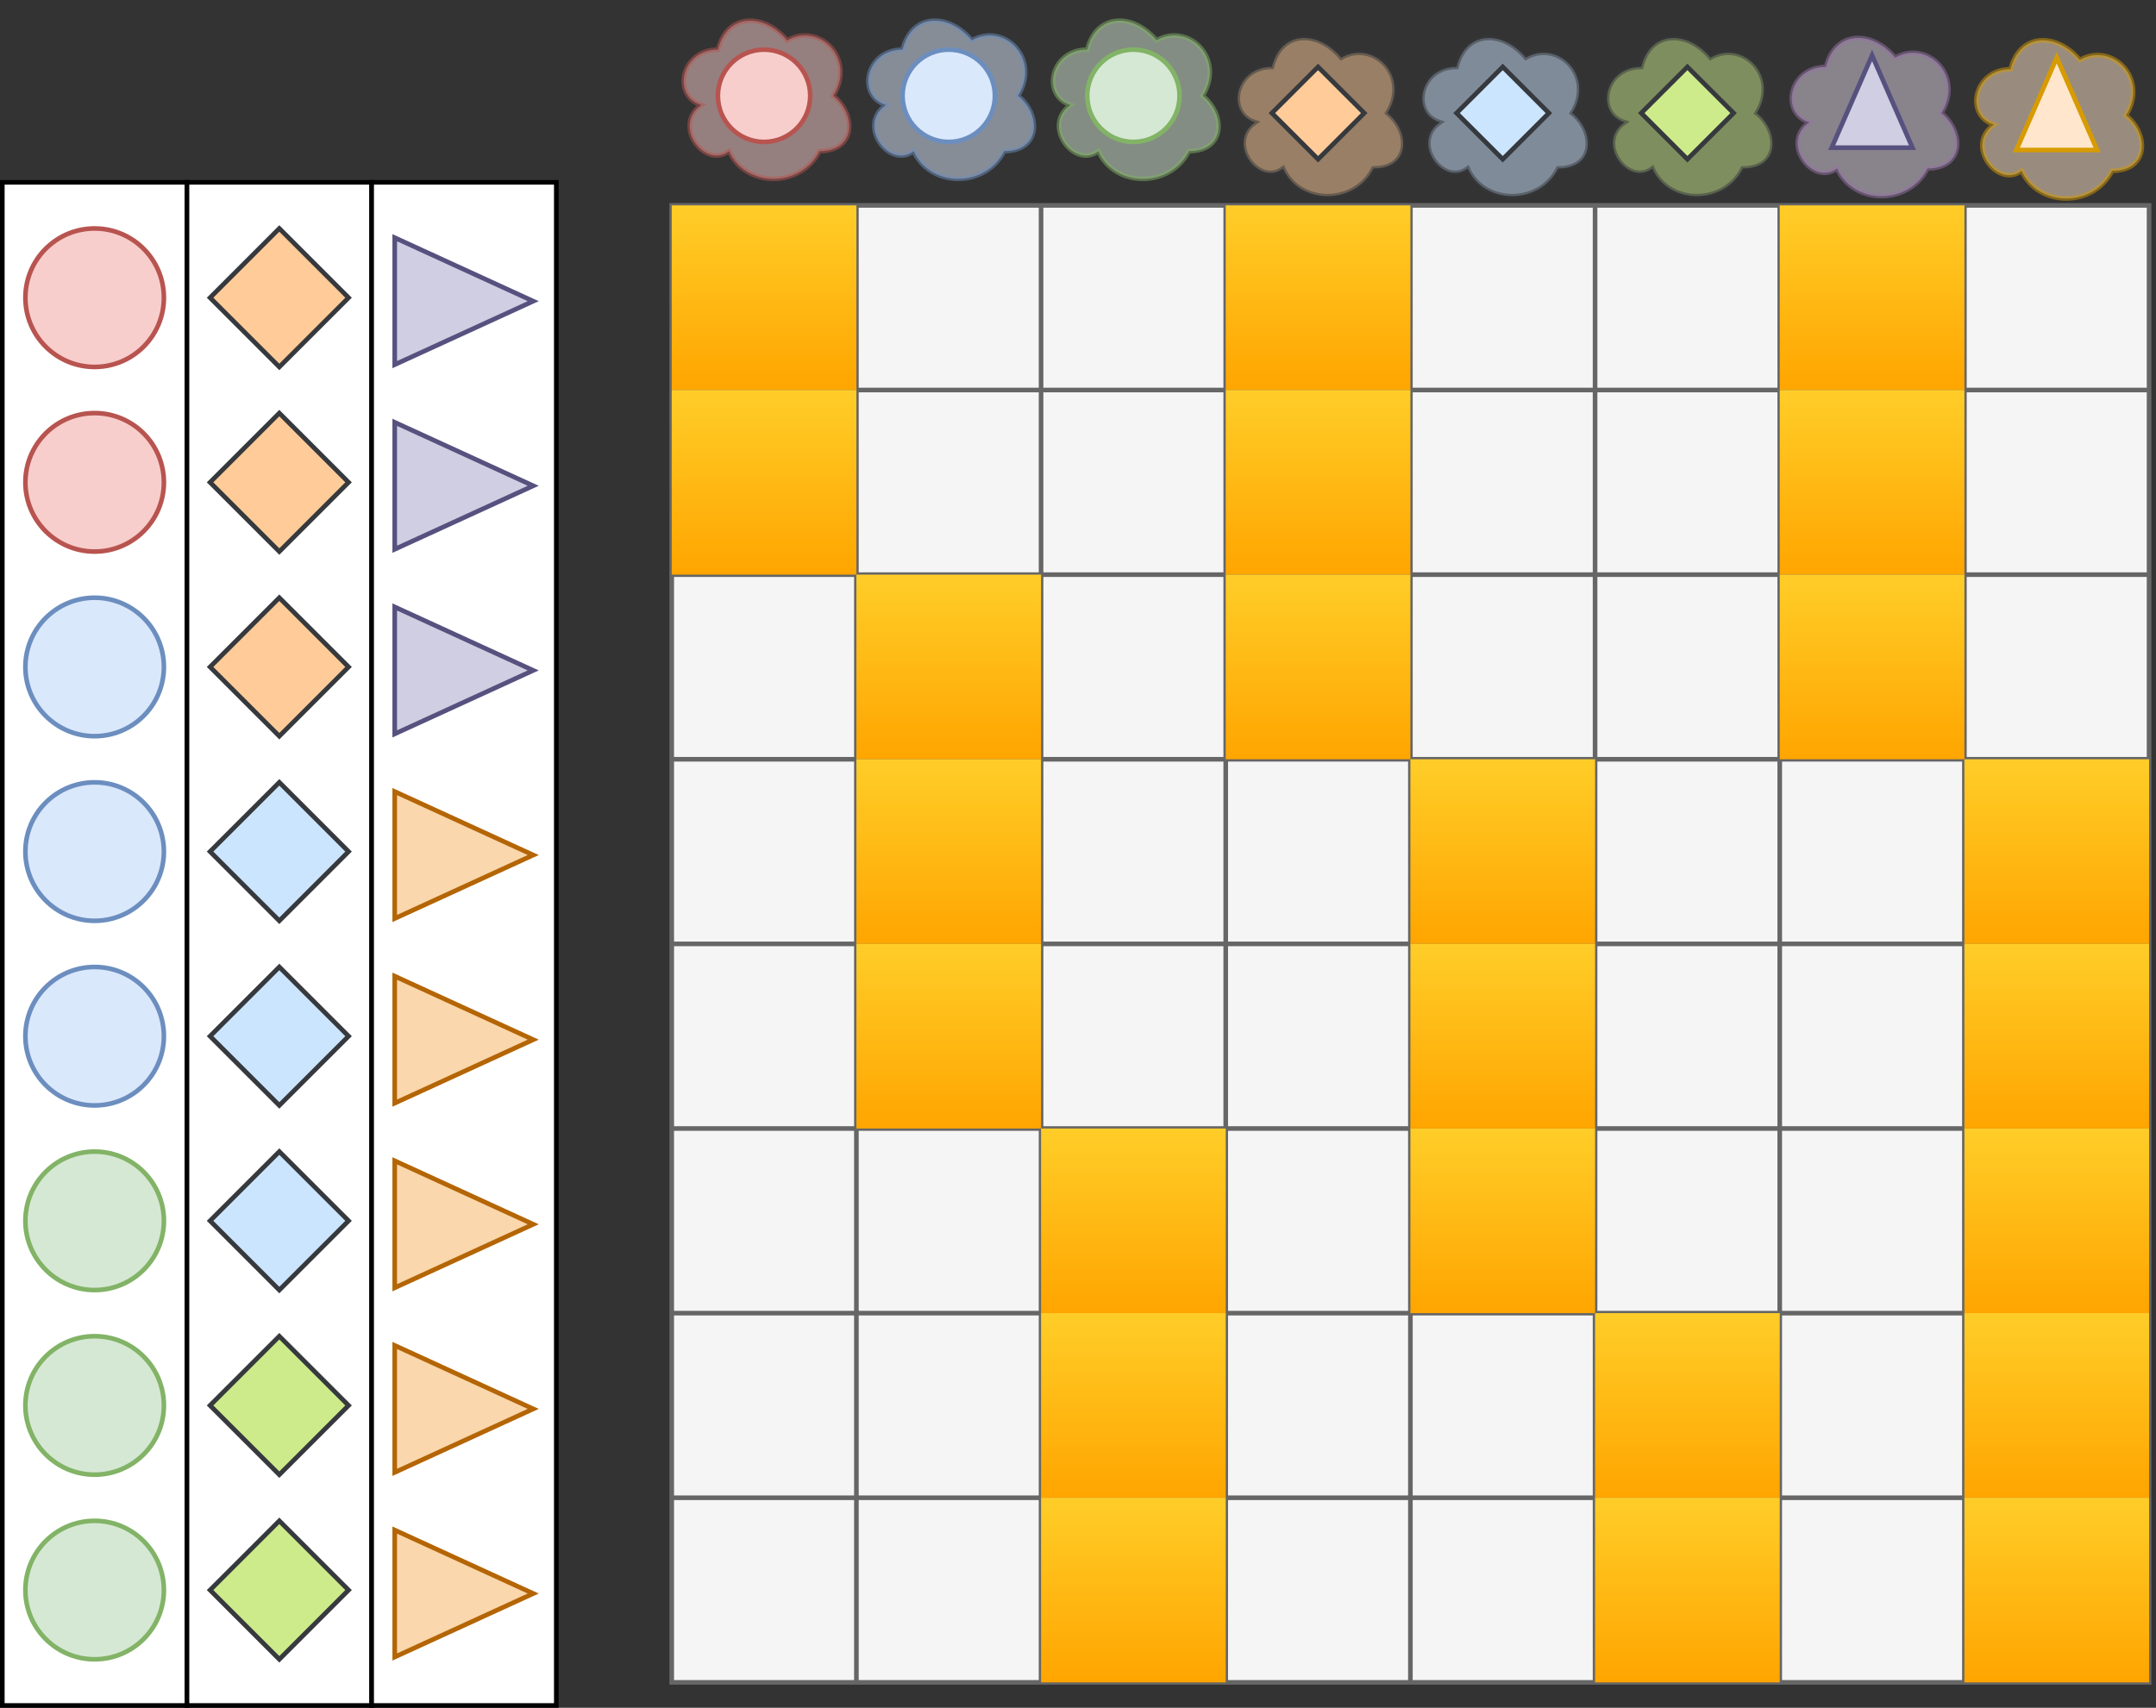 <?xml version="1.0" encoding="UTF-8"?>
<!DOCTYPE svg PUBLIC "-//W3C//DTD SVG 1.1//EN" "http://www.w3.org/Graphics/SVG/1.1/DTD/svg11.dtd">
<svg xmlns="http://www.w3.org/2000/svg" xmlns:xlink="http://www.w3.org/1999/xlink" version="1.1" width="467px" height="370px" viewBox="-0.5 -0.5 467 370"><rect x="-0.5" y="-0.5" width="467" height="370" fill="#333333" stroke="none"/><defs><linearGradient x1="0%" y1="0%" x2="0%" y2="100%" id="mx-gradient-ffcd28-1-ffa500-1-s-0"><stop offset="0%" style="stop-color: rgb(255, 205, 40); stop-opacity: 1;"/><stop offset="100%" style="stop-color: rgb(255, 165, 0); stop-opacity: 1;"/></linearGradient></defs><g><path d="M 395 14 C 387 14 385 24 391.4 26 C 385 30.4 392.2 40 397.4 36 C 401 44 413 44 417 36 C 425 36 425 28 420 24 C 425 16 417 8 410 12 C 405 6 397 6 395 14 Z" fill-opacity="0.5" fill="#e1d5e7" stroke="#9673a6" stroke-opacity="0.5" stroke-miterlimit="10" pointer-events="all"/><path d="M 315 14 C 307 14 305 24 311.4 26 C 305 30.4 312.2 40 317.4 36 C 321 44 333 44 337 36 C 345 36 345 28 340 24 C 345 16 337 8 330 12 C 325 6 317 6 315 14 Z" fill-opacity="0.5" fill="#cce5ff" stroke="#36393d" stroke-opacity="0.5" stroke-miterlimit="10" pointer-events="all"/><path d="M 195 10.25 C 187 10.25 185 20.25 191.4 22.25 C 185 26.65 192.2 36.25 197.4 32.25 C 201 40.25 213 40.25 217 32.25 C 225 32.25 225 24.25 220 20.25 C 225 12.25 217 4.25 210 8.25 C 205 2.25 197 2.25 195 10.25 Z" fill-opacity="0.5" fill="#dae8fc" stroke="#6c8ebf" stroke-opacity="0.5" stroke-miterlimit="10" pointer-events="all"/><rect x="145" y="44" width="320" height="320" fill="#f5f5f5" stroke="none" pointer-events="none"/><path d="M 145 44 L 465 44 L 465 364 L 145 364 L 145 44" fill="none" stroke="#666666" stroke-linecap="square" stroke-miterlimit="10" pointer-events="none"/><path d="M 145 84 L 185 84 L 225 84 L 265 84 L 305 84 L 345 84 L 385 84 L 425 84 L 465 84" fill="none" stroke="#666666" stroke-miterlimit="10" pointer-events="none"/><path d="M 145 124 L 185 124 L 225 124 L 265 124 L 305 124 L 345 124 L 385 124 L 425 124 L 465 124" fill="none" stroke="#666666" stroke-miterlimit="10" pointer-events="none"/><path d="M 145 164 L 185 164 L 225 164 L 265 164 L 305 164 L 345 164 L 385 164 L 425 164 L 465 164" fill="none" stroke="#666666" stroke-miterlimit="10" pointer-events="none"/><path d="M 145 204 L 185 204 L 225 204 L 265 204 L 305 204 L 345 204 L 385 204 L 425 204 L 465 204" fill="none" stroke="#666666" stroke-miterlimit="10" pointer-events="none"/><path d="M 145 244 L 185 244 L 225 244 L 265 244 L 305 244 L 345 244 L 385 244 L 425 244 L 465 244" fill="none" stroke="#666666" stroke-miterlimit="10" pointer-events="none"/><path d="M 145 284 L 185 284 L 225 284 L 265 284 L 305 284 L 345 284 L 385 284 L 425 284 L 465 284" fill="none" stroke="#666666" stroke-miterlimit="10" pointer-events="none"/><path d="M 145 324 L 185 324 L 225 324 L 265 324 L 305 324 L 345 324 L 385 324 L 425 324 L 465 324" fill="none" stroke="#666666" stroke-miterlimit="10" pointer-events="none"/><path d="M 185 44 L 185 84 L 185 124 L 185 164 L 185 204 L 185 244 L 185 284 L 185 324 L 185 364" fill="none" stroke="#666666" stroke-miterlimit="10" pointer-events="none"/><path d="M 225 44 L 225 84 L 225 124 L 225 164 L 225 204 L 225 244 L 225 284 L 225 324 L 225 364" fill="none" stroke="#666666" stroke-miterlimit="10" pointer-events="none"/><path d="M 265 44 L 265 84 L 265 124 L 265 164 L 265 204 L 265 244 L 265 284 L 265 324 L 265 364" fill="none" stroke="#666666" stroke-miterlimit="10" pointer-events="none"/><path d="M 305 44 L 305 84 L 305 124 L 305 164 L 305 204 L 305 244 L 305 284 L 305 324 L 305 364" fill="none" stroke="#666666" stroke-miterlimit="10" pointer-events="none"/><path d="M 345 44 L 345 84 L 345 124 L 345 164 L 345 204 L 345 244 L 345 284 L 345 324 L 345 364" fill="none" stroke="#666666" stroke-miterlimit="10" pointer-events="none"/><path d="M 385 44 L 385 84 L 385 124 L 385 164 L 385 204 L 385 244 L 385 284 L 385 324 L 385 364" fill="none" stroke="#666666" stroke-miterlimit="10" pointer-events="none"/><path d="M 425 44 L 425 84 L 425 124 L 425 164 L 425 204 L 425 244 L 425 284 L 425 324 L 425 364" fill="none" stroke="#666666" stroke-miterlimit="10" pointer-events="none"/><rect x="145" y="44" width="40" height="40" fill="url(#mx-gradient-ffcd28-1-ffa500-1-s-0)" stroke="none" pointer-events="none"/><path d="M 145 44 M 185 44 M 185 84 M 145 84" fill="none" stroke="#d79b00" stroke-linecap="square" stroke-miterlimit="10" pointer-events="none"/><path d="M 185 44 M 225 44 M 225 84 M 185 84" fill="none" stroke="rgb(0, 0, 0)" stroke-linecap="square" stroke-miterlimit="10" pointer-events="none"/><path d="M 225 44 M 265 44 M 265 84 M 225 84" fill="none" stroke="rgb(0, 0, 0)" stroke-linecap="square" stroke-miterlimit="10" pointer-events="none"/><rect x="265" y="44" width="40" height="40" fill="url(#mx-gradient-ffcd28-1-ffa500-1-s-0)" stroke="none" pointer-events="none"/><path d="M 265 44 M 305 44 M 305 84 M 265 84" fill="none" stroke="#d79b00" stroke-linecap="square" stroke-miterlimit="10" pointer-events="none"/><path d="M 305 44 M 345 44 M 345 84 M 305 84" fill="none" stroke="rgb(0, 0, 0)" stroke-linecap="square" stroke-miterlimit="10" pointer-events="none"/><path d="M 345 44 M 385 44 M 385 84 M 345 84" fill="none" stroke="rgb(0, 0, 0)" stroke-linecap="square" stroke-miterlimit="10" pointer-events="none"/><rect x="385" y="44" width="40" height="40" fill="url(#mx-gradient-ffcd28-1-ffa500-1-s-0)" stroke="none" pointer-events="none"/><path d="M 385 44 M 425 44 M 425 84 M 385 84" fill="none" stroke="#d79b00" stroke-linecap="square" stroke-miterlimit="10" pointer-events="none"/><path d="M 425 44 M 465 44 M 465 84 M 425 84" fill="none" stroke="rgb(0, 0, 0)" stroke-linecap="square" stroke-miterlimit="10" pointer-events="none"/><rect x="145" y="84" width="40" height="40" fill="url(#mx-gradient-ffcd28-1-ffa500-1-s-0)" stroke="none" pointer-events="none"/><path d="M 145 84 M 185 84 M 185 124 M 145 124" fill="none" stroke="#d79b00" stroke-linecap="square" stroke-miterlimit="10" pointer-events="none"/><path d="M 185 84 M 225 84 M 225 124 M 185 124" fill="none" stroke="rgb(0, 0, 0)" stroke-linecap="square" stroke-miterlimit="10" pointer-events="none"/><path d="M 225 84 M 265 84 M 265 124 M 225 124" fill="none" stroke="rgb(0, 0, 0)" stroke-linecap="square" stroke-miterlimit="10" pointer-events="none"/><rect x="265" y="84" width="40" height="40" fill="url(#mx-gradient-ffcd28-1-ffa500-1-s-0)" stroke="none" pointer-events="none"/><path d="M 265 84 M 305 84 M 305 124 M 265 124" fill="none" stroke="#d79b00" stroke-linecap="square" stroke-miterlimit="10" pointer-events="none"/><path d="M 305 84 M 345 84 M 345 124 M 305 124" fill="none" stroke="rgb(0, 0, 0)" stroke-linecap="square" stroke-miterlimit="10" pointer-events="none"/><path d="M 345 84 M 385 84 M 385 124 M 345 124" fill="none" stroke="rgb(0, 0, 0)" stroke-linecap="square" stroke-miterlimit="10" pointer-events="none"/><rect x="385" y="84" width="40" height="40" fill="url(#mx-gradient-ffcd28-1-ffa500-1-s-0)" stroke="none" pointer-events="none"/><path d="M 385 84 M 425 84 M 425 124 M 385 124" fill="none" stroke="#d79b00" stroke-linecap="square" stroke-miterlimit="10" pointer-events="none"/><path d="M 425 84 M 465 84 M 465 124 M 425 124" fill="none" stroke="rgb(0, 0, 0)" stroke-linecap="square" stroke-miterlimit="10" pointer-events="none"/><path d="M 145 124 M 185 124 M 185 164 M 145 164" fill="none" stroke="rgb(0, 0, 0)" stroke-linecap="square" stroke-miterlimit="10" pointer-events="none"/><rect x="185" y="124" width="40" height="40" fill="url(#mx-gradient-ffcd28-1-ffa500-1-s-0)" stroke="none" pointer-events="none"/><path d="M 185 124 M 225 124 M 225 164 M 185 164" fill="none" stroke="#d79b00" stroke-linecap="square" stroke-miterlimit="10" pointer-events="none"/><path d="M 225 124 M 265 124 M 265 164 M 225 164" fill="none" stroke="rgb(0, 0, 0)" stroke-linecap="square" stroke-miterlimit="10" pointer-events="none"/><rect x="265" y="124" width="40" height="40" fill="url(#mx-gradient-ffcd28-1-ffa500-1-s-0)" stroke="none" pointer-events="none"/><path d="M 265 124 M 305 124 M 305 164 M 265 164" fill="none" stroke="#d79b00" stroke-linecap="square" stroke-miterlimit="10" pointer-events="none"/><path d="M 305 124 M 345 124 M 345 164 M 305 164" fill="none" stroke="rgb(0, 0, 0)" stroke-linecap="square" stroke-miterlimit="10" pointer-events="none"/><path d="M 345 124 M 385 124 M 385 164 M 345 164" fill="none" stroke="rgb(0, 0, 0)" stroke-linecap="square" stroke-miterlimit="10" pointer-events="none"/><rect x="385" y="124" width="40" height="40" fill="url(#mx-gradient-ffcd28-1-ffa500-1-s-0)" stroke="none" pointer-events="none"/><path d="M 385 124 M 425 124 M 425 164 M 385 164" fill="none" stroke="#d79b00" stroke-linecap="square" stroke-miterlimit="10" pointer-events="none"/><path d="M 425 124 M 465 124 M 465 164 M 425 164" fill="none" stroke="rgb(0, 0, 0)" stroke-linecap="square" stroke-miterlimit="10" pointer-events="none"/><path d="M 145 164 M 185 164 M 185 204 M 145 204" fill="none" stroke="rgb(0, 0, 0)" stroke-linecap="square" stroke-miterlimit="10" pointer-events="none"/><rect x="185" y="164" width="40" height="40" fill="url(#mx-gradient-ffcd28-1-ffa500-1-s-0)" stroke="none" pointer-events="none"/><path d="M 185 164 M 225 164 M 225 204 M 185 204" fill="none" stroke="#d79b00" stroke-linecap="square" stroke-miterlimit="10" pointer-events="none"/><path d="M 225 164 M 265 164 M 265 204 M 225 204" fill="none" stroke="rgb(0, 0, 0)" stroke-linecap="square" stroke-miterlimit="10" pointer-events="none"/><path d="M 265 164 M 305 164 M 305 204 M 265 204" fill="none" stroke="rgb(0, 0, 0)" stroke-linecap="square" stroke-miterlimit="10" pointer-events="none"/><rect x="305" y="164" width="40" height="40" fill="url(#mx-gradient-ffcd28-1-ffa500-1-s-0)" stroke="none" pointer-events="none"/><path d="M 305 164 M 345 164 M 345 204 M 305 204" fill="none" stroke="#d79b00" stroke-linecap="square" stroke-miterlimit="10" pointer-events="none"/><path d="M 345 164 M 385 164 M 385 204 M 345 204" fill="none" stroke="rgb(0, 0, 0)" stroke-linecap="square" stroke-miterlimit="10" pointer-events="none"/><path d="M 385 164 M 425 164 M 425 204 M 385 204" fill="none" stroke="rgb(0, 0, 0)" stroke-linecap="square" stroke-miterlimit="10" pointer-events="none"/><rect x="425" y="164" width="40" height="40" fill="url(#mx-gradient-ffcd28-1-ffa500-1-s-0)" stroke="none" pointer-events="none"/><path d="M 425 164 M 465 164 M 465 204 M 425 204" fill="none" stroke="#d79b00" stroke-linecap="square" stroke-miterlimit="10" pointer-events="none"/><path d="M 145 204 M 185 204 M 185 244 M 145 244" fill="none" stroke="rgb(0, 0, 0)" stroke-linecap="square" stroke-miterlimit="10" pointer-events="none"/><rect x="185" y="204" width="40" height="40" fill="url(#mx-gradient-ffcd28-1-ffa500-1-s-0)" stroke="none" pointer-events="none"/><path d="M 185 204 M 225 204 M 225 244 M 185 244" fill="none" stroke="#d79b00" stroke-linecap="square" stroke-miterlimit="10" pointer-events="none"/><path d="M 225 204 M 265 204 M 265 244 M 225 244" fill="none" stroke="rgb(0, 0, 0)" stroke-linecap="square" stroke-miterlimit="10" pointer-events="none"/><path d="M 265 204 M 305 204 M 305 244 M 265 244" fill="none" stroke="rgb(0, 0, 0)" stroke-linecap="square" stroke-miterlimit="10" pointer-events="none"/><rect x="305" y="204" width="40" height="40" fill="url(#mx-gradient-ffcd28-1-ffa500-1-s-0)" stroke="none" pointer-events="none"/><path d="M 305 204 M 345 204 M 345 244 M 305 244" fill="none" stroke="#d79b00" stroke-linecap="square" stroke-miterlimit="10" pointer-events="none"/><path d="M 345 204 M 385 204 M 385 244 M 345 244" fill="none" stroke="rgb(0, 0, 0)" stroke-linecap="square" stroke-miterlimit="10" pointer-events="none"/><path d="M 385 204 M 425 204 M 425 244 M 385 244" fill="none" stroke="rgb(0, 0, 0)" stroke-linecap="square" stroke-miterlimit="10" pointer-events="none"/><rect x="425" y="204" width="40" height="40" fill="url(#mx-gradient-ffcd28-1-ffa500-1-s-0)" stroke="none" pointer-events="none"/><path d="M 425 204 M 465 204 M 465 244 M 425 244" fill="none" stroke="#d79b00" stroke-linecap="square" stroke-miterlimit="10" pointer-events="none"/><path d="M 145 244 M 185 244 M 185 284 M 145 284" fill="none" stroke="rgb(0, 0, 0)" stroke-linecap="square" stroke-miterlimit="10" pointer-events="none"/><path d="M 185 244 M 225 244 M 225 284 M 185 284" fill="none" stroke="rgb(0, 0, 0)" stroke-linecap="square" stroke-miterlimit="10" pointer-events="none"/><rect x="225" y="244" width="40" height="40" fill="url(#mx-gradient-ffcd28-1-ffa500-1-s-0)" stroke="none" pointer-events="none"/><path d="M 225 244 M 265 244 M 265 284 M 225 284" fill="none" stroke="#d79b00" stroke-linecap="square" stroke-miterlimit="10" pointer-events="none"/><path d="M 265 244 M 305 244 M 305 284 M 265 284" fill="none" stroke="rgb(0, 0, 0)" stroke-linecap="square" stroke-miterlimit="10" pointer-events="none"/><rect x="305" y="244" width="40" height="40" fill="url(#mx-gradient-ffcd28-1-ffa500-1-s-0)" stroke="none" pointer-events="none"/><path d="M 305 244 M 345 244 M 345 284 M 305 284" fill="none" stroke="#d79b00" stroke-linecap="square" stroke-miterlimit="10" pointer-events="none"/><path d="M 345 244 M 385 244 M 385 284 M 345 284" fill="none" stroke="rgb(0, 0, 0)" stroke-linecap="square" stroke-miterlimit="10" pointer-events="none"/><path d="M 385 244 M 425 244 M 425 284 M 385 284" fill="none" stroke="rgb(0, 0, 0)" stroke-linecap="square" stroke-miterlimit="10" pointer-events="none"/><rect x="425" y="244" width="40" height="40" fill="url(#mx-gradient-ffcd28-1-ffa500-1-s-0)" stroke="none" pointer-events="none"/><path d="M 425 244 M 465 244 M 465 284 M 425 284" fill="none" stroke="#d79b00" stroke-linecap="square" stroke-miterlimit="10" pointer-events="none"/><path d="M 145 284 M 185 284 M 185 324 M 145 324" fill="none" stroke="rgb(0, 0, 0)" stroke-linecap="square" stroke-miterlimit="10" pointer-events="none"/><path d="M 185 284 M 225 284 M 225 324 M 185 324" fill="none" stroke="rgb(0, 0, 0)" stroke-linecap="square" stroke-miterlimit="10" pointer-events="none"/><rect x="225" y="284" width="40" height="40" fill="url(#mx-gradient-ffcd28-1-ffa500-1-s-0)" stroke="none" pointer-events="none"/><path d="M 225 284 M 265 284 M 265 324 M 225 324" fill="none" stroke="#d79b00" stroke-linecap="square" stroke-miterlimit="10" pointer-events="none"/><path d="M 265 284 M 305 284 M 305 324 M 265 324" fill="none" stroke="rgb(0, 0, 0)" stroke-linecap="square" stroke-miterlimit="10" pointer-events="none"/><path d="M 305 284 M 345 284 M 345 324 M 305 324" fill="none" stroke="rgb(0, 0, 0)" stroke-linecap="square" stroke-miterlimit="10" pointer-events="none"/><rect x="345" y="284" width="40" height="40" fill="url(#mx-gradient-ffcd28-1-ffa500-1-s-0)" stroke="none" pointer-events="none"/><path d="M 345 284 M 385 284 M 385 324 M 345 324" fill="none" stroke="#d79b00" stroke-linecap="square" stroke-miterlimit="10" pointer-events="none"/><path d="M 385 284 M 425 284 M 425 324 M 385 324" fill="none" stroke="rgb(0, 0, 0)" stroke-linecap="square" stroke-miterlimit="10" pointer-events="none"/><rect x="425" y="284" width="40" height="40" fill="url(#mx-gradient-ffcd28-1-ffa500-1-s-0)" stroke="none" pointer-events="none"/><path d="M 425 284 M 465 284 M 465 324 M 425 324" fill="none" stroke="#d79b00" stroke-linecap="square" stroke-miterlimit="10" pointer-events="none"/><path d="M 145 324 M 185 324 M 185 364 M 145 364" fill="none" stroke="rgb(0, 0, 0)" stroke-linecap="square" stroke-miterlimit="10" pointer-events="none"/><path d="M 185 324 M 225 324 M 225 364 M 185 364" fill="none" stroke="rgb(0, 0, 0)" stroke-linecap="square" stroke-miterlimit="10" pointer-events="none"/><rect x="225" y="324" width="40" height="40" fill="url(#mx-gradient-ffcd28-1-ffa500-1-s-0)" stroke="none" pointer-events="none"/><path d="M 225 324 M 265 324 M 265 364 M 225 364" fill="none" stroke="#d79b00" stroke-linecap="square" stroke-miterlimit="10" pointer-events="none"/><path d="M 265 324 M 305 324 M 305 364 M 265 364" fill="none" stroke="rgb(0, 0, 0)" stroke-linecap="square" stroke-miterlimit="10" pointer-events="none"/><path d="M 305 324 M 345 324 M 345 364 M 305 364" fill="none" stroke="rgb(0, 0, 0)" stroke-linecap="square" stroke-miterlimit="10" pointer-events="none"/><rect x="345" y="324" width="40" height="40" fill="url(#mx-gradient-ffcd28-1-ffa500-1-s-0)" stroke="none" pointer-events="none"/><path d="M 345 324 M 385 324 M 385 364 M 345 364" fill="none" stroke="#d79b00" stroke-linecap="square" stroke-miterlimit="10" pointer-events="none"/><path d="M 385 324 M 425 324 M 425 364 M 385 364" fill="none" stroke="rgb(0, 0, 0)" stroke-linecap="square" stroke-miterlimit="10" pointer-events="none"/><rect x="425" y="324" width="40" height="40" fill="url(#mx-gradient-ffcd28-1-ffa500-1-s-0)" stroke="none" pointer-events="none"/><path d="M 425 324 M 465 324 M 465 364 M 425 364" fill="none" stroke="#d79b00" stroke-linecap="square" stroke-miterlimit="10" pointer-events="none"/><ellipse cx="205" cy="20.25" rx="10" ry="10" fill="#dae8fc" stroke="#6c8ebf" pointer-events="none"/><path d="M 325 14 L 335 24 L 325 34 L 315 24 Z" fill="#cce5ff" stroke="#36393d" stroke-miterlimit="10" transform="rotate(90,325,24)" pointer-events="none"/><path d="M 395 12.75 L 415 21.5 L 395 30.25 Z" fill="#d0cee2" stroke="#56517e" stroke-miterlimit="10" transform="rotate(-90,405,21.5)" pointer-events="none"/><path d="M 155 10.25 C 147 10.25 145 20.25 151.4 22.25 C 145 26.65 152.2 36.25 157.4 32.25 C 161 40.25 173 40.25 177 32.25 C 185 32.25 185 24.25 180 20.25 C 185 12.25 177 4.25 170 8.25 C 165 2.25 157 2.25 155 10.25 Z" fill-opacity="0.5" fill="#f8cecc" stroke="#b85450" stroke-opacity="0.5" stroke-miterlimit="10" pointer-events="none"/><ellipse cx="165" cy="20.25" rx="10" ry="10" fill="#f8cecc" stroke="#b85450" pointer-events="none"/><path d="M 235 10.25 C 227 10.25 225 20.25 231.4 22.25 C 225 26.65 232.2 36.25 237.4 32.25 C 241 40.25 253 40.25 257 32.25 C 265 32.25 265 24.25 260 20.25 C 265 12.25 257 4.25 250 8.25 C 245 2.25 237 2.25 235 10.25 Z" fill-opacity="0.5" fill="#d5e8d4" stroke="#82b366" stroke-opacity="0.5" stroke-miterlimit="10" pointer-events="none"/><ellipse cx="245" cy="20.25" rx="10" ry="10" fill="#d5e8d4" stroke="#82b366" pointer-events="none"/><path d="M 275 14 C 267 14 265 24 271.4 26 C 265 30.4 272.2 40 277.4 36 C 281 44 293 44 297 36 C 305 36 305 28 300 24 C 305 16 297 8 290 12 C 285 6 277 6 275 14 Z" fill-opacity="0.5" fill="#ffcc99" stroke="#36393d" stroke-opacity="0.5" stroke-miterlimit="10" pointer-events="none"/><path d="M 285 14 L 295 24 L 285 34 L 275 24 Z" fill="#ffcc99" stroke="#36393d" stroke-miterlimit="10" transform="rotate(90,285,24)" pointer-events="none"/><path d="M 355 14 C 347 14 345 24 351.4 26 C 345 30.4 352.2 40 357.4 36 C 361 44 373 44 377 36 C 385 36 385 28 380 24 C 385 16 377 8 370 12 C 365 6 357 6 355 14 Z" fill-opacity="0.5" fill="#cdeb8b" stroke="#36393d" stroke-opacity="0.5" stroke-miterlimit="10" pointer-events="none"/><path d="M 365 14 L 375 24 L 365 34 L 355 24 Z" fill="#cdeb8b" stroke="#36393d" stroke-miterlimit="10" transform="rotate(90,365,24)" pointer-events="none"/><path d="M 435 14.5 C 427 14.5 425 24.5 431.4 26.5 C 425 30.9 432.2 40.5 437.4 36.5 C 441 44.5 453 44.5 457 36.5 C 465 36.5 465 28.5 460 24.5 C 465 16.5 457 8.5 450 12.5 C 445 6.5 437 6.5 435 14.5 Z" fill-opacity="0.5" fill="#ffe6cc" stroke="#d79b00" stroke-opacity="0.5" stroke-miterlimit="10" pointer-events="none"/><path d="M 435 13.25 L 455 22 L 435 30.75 Z" fill="#ffe6cc" stroke="#d79b00" stroke-miterlimit="10" transform="rotate(-90,445,22)" pointer-events="none"/><rect x="-145" y="184" width="330" height="40" fill="rgb(255, 255, 255)" stroke="rgb(0, 0, 0)" transform="rotate(90,20,204)" pointer-events="none"/><ellipse cx="20" cy="64" rx="15" ry="15" fill="#f8cecc" stroke="#b85450" transform="rotate(90,20,64)" pointer-events="none"/><ellipse cx="20" cy="104" rx="15" ry="15" fill="#f8cecc" stroke="#b85450" transform="rotate(90,20,104)" pointer-events="none"/><ellipse cx="20" cy="144" rx="15" ry="15" fill="#dae8fc" stroke="#6c8ebf" transform="rotate(90,20,144)" pointer-events="none"/><ellipse cx="20" cy="184" rx="15" ry="15" fill="#dae8fc" stroke="#6c8ebf" transform="rotate(90,20,184)" pointer-events="none"/><ellipse cx="20" cy="224" rx="15" ry="15" fill="#dae8fc" stroke="#6c8ebf" transform="rotate(90,20,224)" pointer-events="none"/><ellipse cx="20" cy="264" rx="15" ry="15" fill="#d5e8d4" stroke="#82b366" transform="rotate(90,20,264)" pointer-events="none"/><ellipse cx="20" cy="304" rx="15" ry="15" fill="#d5e8d4" stroke="#82b366" transform="rotate(90,20,304)" pointer-events="none"/><ellipse cx="20" cy="344" rx="15" ry="15" fill="#d5e8d4" stroke="#82b366" transform="rotate(90,20,344)" pointer-events="none"/><rect x="-105" y="184" width="330" height="40" fill="rgb(255, 255, 255)" stroke="rgb(0, 0, 0)" transform="rotate(90,60,204)" pointer-events="none"/><path d="M 60 49 L 75 64 L 60 79 L 45 64 Z" fill="#ffcc99" stroke="#36393d" stroke-miterlimit="10" transform="rotate(90,60,64)" pointer-events="none"/><path d="M 60 89 L 75 104 L 60 119 L 45 104 Z" fill="#ffcc99" stroke="#36393d" stroke-miterlimit="10" transform="rotate(90,60,104)" pointer-events="none"/><path d="M 60 129 L 75 144 L 60 159 L 45 144 Z" fill="#ffcc99" stroke="#36393d" stroke-miterlimit="10" transform="rotate(90,60,144)" pointer-events="none"/><path d="M 60 169 L 75 184 L 60 199 L 45 184 Z" fill="#cce5ff" stroke="#36393d" stroke-miterlimit="10" transform="rotate(90,60,184)" pointer-events="none"/><path d="M 60 209 L 75 224 L 60 239 L 45 224 Z" fill="#cce5ff" stroke="#36393d" stroke-miterlimit="10" transform="rotate(90,60,224)" pointer-events="none"/><path d="M 60 249 L 75 264 L 60 279 L 45 264 Z" fill="#cce5ff" stroke="#36393d" stroke-miterlimit="10" transform="rotate(90,60,264)" pointer-events="none"/><path d="M 60 289 L 75 304 L 60 319 L 45 304 Z" fill="#cdeb8b" stroke="#36393d" stroke-miterlimit="10" transform="rotate(90,60,304)" pointer-events="none"/><path d="M 60 329 L 75 344 L 60 359 L 45 344 Z" fill="#cdeb8b" stroke="#36393d" stroke-miterlimit="10" transform="rotate(90,60,344)" pointer-events="none"/><rect x="-65" y="184" width="330" height="40" fill="rgb(255, 255, 255)" stroke="rgb(0, 0, 0)" transform="rotate(90,100,204)" pointer-events="none"/><path d="M 85 51 L 115 64.75 L 85 78.5 Z" fill="#d0cee2" stroke="#56517e" stroke-miterlimit="10" pointer-events="none"/><path d="M 85 91 L 115 104.75 L 85 118.5 Z" fill="#d0cee2" stroke="#56517e" stroke-miterlimit="10" pointer-events="none"/><path d="M 85 131 L 115 144.75 L 85 158.5 Z" fill="#d0cee2" stroke="#56517e" stroke-miterlimit="10" pointer-events="none"/><path d="M 85 171 L 115 184.75 L 85 198.5 Z" fill="#fad7ac" stroke="#b46504" stroke-miterlimit="10" pointer-events="none"/><path d="M 85 211 L 115 224.75 L 85 238.5 Z" fill="#fad7ac" stroke="#b46504" stroke-miterlimit="10" pointer-events="none"/><path d="M 85 251 L 115 264.75 L 85 278.5 Z" fill="#fad7ac" stroke="#b46504" stroke-miterlimit="10" pointer-events="none"/><path d="M 85 291 L 115 304.75 L 85 318.5 Z" fill="#fad7ac" stroke="#b46504" stroke-miterlimit="10" pointer-events="none"/><path d="M 85 331 L 115 344.75 L 85 358.5 Z" fill="#fad7ac" stroke="#b46504" stroke-miterlimit="10" pointer-events="none"/></g></svg>